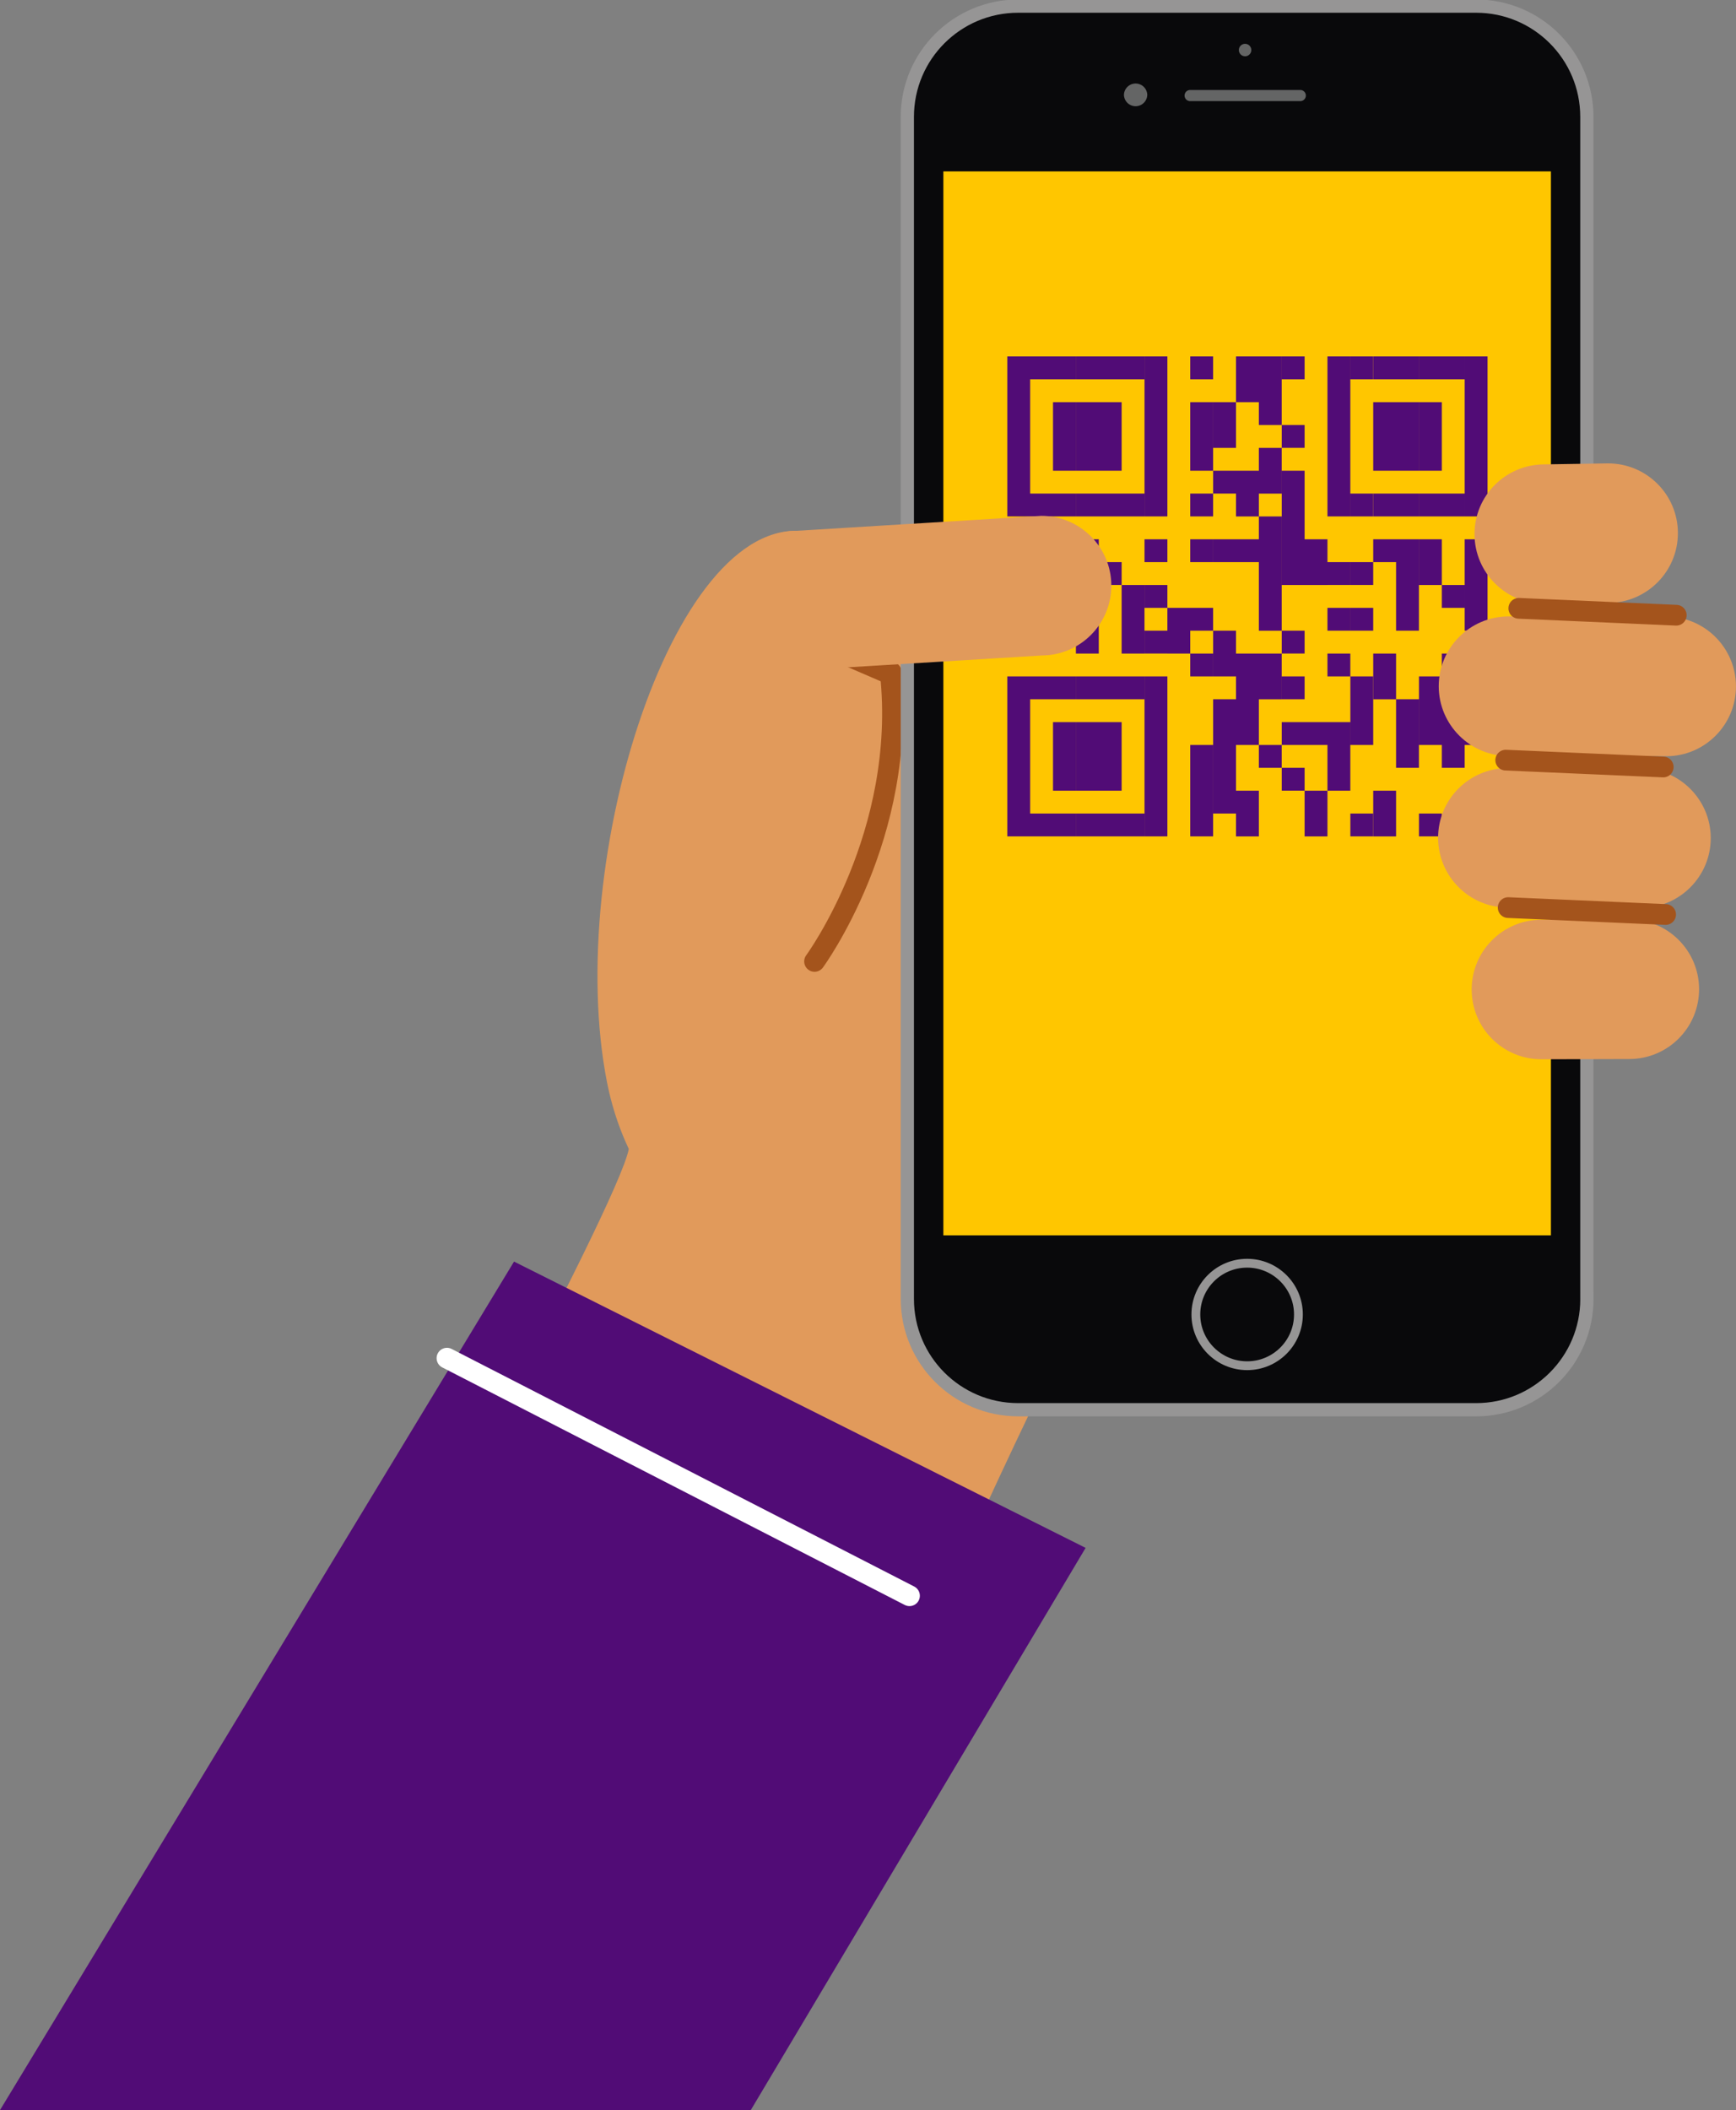 <svg width="377" height="458" fill="none" xmlns="http://www.w3.org/2000/svg"><rect width="100%" height="100%" fill="#808080" stroke="none"/><g clip-path="url(#a)"><path d="M176.287 115.584c-29.381-6.427-53.976 71.162-44.459 119.359 7.348 37.232 43.779 51.323 61.892 57.36 26.289 8.77 78.244 2.409 99.719-41.641 21.456-44.059-117.152-135.078-117.152-135.078Z" fill="#E19A5B"/><path d="M136.55 249.397c-2.365 12.482-57.589 113.77-57.589 113.77h118.614s32.696-72.892 34.661-72.622c1.965.26-95.686-41.148-95.686-41.148Z" fill="#E19A5B"/><path d="M176.892 208.677s20.236-27.549 16.455-62.623" stroke="#A4541C" stroke-width="4.5" stroke-miterlimit="10" stroke-linecap="round" stroke-linejoin="round"/><path d="M235.757 335.971 163.044 458H0l111.63-184.169 124.127 62.14Z" fill="#510C76"/><path d="m193.338 146.044-16.707-7.208" stroke="#A4541C" stroke-width="5.011" stroke-miterlimit="10" stroke-linecap="round" stroke-linejoin="round"/><path d="M97.065 294.795 197.51 346.36" stroke="#fff" stroke-width="4.5" stroke-miterlimit="10" stroke-linecap="round" stroke-linejoin="round"/><path d="M344.62 281.951c0 13.272-10.774 24.033-24.054 24.033h-99.458c-13.289 0-24.064-10.761-24.064-24.033V25.364c0-13.273 10.775-24.034 24.064-24.034h99.449c13.289 0 24.054 10.761 24.054 24.034V281.95h.009Z" fill="#09090B" stroke="#969595" stroke-width="2.871" stroke-miterlimit="10"/><path d="M336.807 37.204h-131.94v230.935h131.94V37.204Z" fill="#FFC600"/><path d="M283.586 20.741c0 .67-.54 1.21-1.211 1.21h-23.914c-.671 0-1.211-.54-1.211-1.21 0-.67.54-1.209 1.211-1.209h23.914c.671 0 1.211.54 1.211 1.21ZM249.148 20.592a2.534 2.534 0 0 1-5.066 0 2.534 2.534 0 0 1 5.066 0ZM271.74 10.864a1.35 1.35 0 0 1-2.7 0 1.35 1.35 0 0 1 2.7 0Z" fill="#646565"/><path d="M281.975 285.308c0 6.148-4.983 11.124-11.138 11.124-6.146 0-11.138-4.985-11.138-11.124 0-6.148 4.992-11.124 11.138-11.124s11.138 4.986 11.138 11.124Z" fill="#09090B" stroke="#969595" stroke-width="1.914" stroke-miterlimit="10"/><path d="M223.715 77.366h-4.963v34.72h4.963v-34.72ZM223.715 117.053h-4.963v9.924h4.963v-9.924ZM223.715 136.892h-4.963v4.958h4.963v-4.958ZM223.715 146.816h-4.963v34.721h4.963v-34.721ZM228.679 77.366h-4.964v4.957h4.964v-4.957ZM228.679 107.129h-4.964v4.957h4.964v-4.957ZM228.679 117.053h-4.964v19.839h4.964v-19.839ZM228.679 146.816h-4.964v4.958h4.964v-4.958ZM228.679 176.58h-4.964v4.957h4.964v-4.957ZM233.643 77.366h-4.964v4.957h4.964v-4.957ZM233.643 87.29h-4.964v14.882h4.964V87.29ZM233.643 107.129h-4.964v4.957h4.964v-4.957ZM233.643 117.053h-4.964v14.882h4.964v-14.882ZM233.643 146.816h-4.964v4.958h4.964v-4.958ZM233.643 156.74h-4.964v14.882h4.964V156.74ZM233.643 176.58h-4.964v4.957h4.964v-4.957ZM238.616 77.366h-4.964v4.957h4.964v-4.957ZM238.616 87.29h-4.964v14.882h4.964V87.29ZM238.616 107.129h-4.964v4.957h4.964v-4.957ZM238.616 117.053h-4.964v4.958h4.964v-4.958ZM238.616 131.935h-4.964v9.924h4.964v-9.924ZM238.616 146.816h-4.964v4.958h4.964v-4.958ZM238.616 156.74h-4.964v14.882h4.964V156.74ZM238.616 176.58h-4.964v4.957h4.964v-4.957ZM243.579 77.366h-4.963v4.957h4.963v-4.957ZM243.579 87.29h-4.963v14.882h4.963V87.29ZM243.579 107.129h-4.963v4.957h4.963v-4.957ZM243.579 122.011h-4.963v4.957h4.963v-4.957ZM243.579 146.816h-4.963v4.958h4.963v-4.958ZM243.579 156.74h-4.963v14.882h4.963V156.74ZM243.579 176.58h-4.963v4.957h4.963v-4.957ZM248.543 77.366h-4.964v4.957h4.964v-4.957ZM248.543 107.129h-4.964v4.957h4.964v-4.957ZM248.543 126.977h-4.964v14.882h4.964v-14.882ZM248.543 146.816h-4.964v4.958h4.964v-4.958ZM248.543 176.58h-4.964v4.957h4.964v-4.957ZM253.516 77.366h-4.964v34.72h4.964v-34.72ZM253.516 117.053h-4.964v4.958h4.964v-4.958ZM253.516 126.977h-4.964v4.958h4.964v-4.958ZM253.516 136.892h-4.964v4.958h4.964v-4.958ZM253.516 146.816h-4.964v34.721h4.964v-34.721ZM258.479 131.935h-4.963v9.924h4.963v-9.924ZM263.443 77.366h-4.964v4.957h4.964v-4.957ZM263.443 87.29h-4.964v14.882h4.964V87.29ZM263.443 107.129h-4.964v4.957h4.964v-4.957ZM263.443 117.053h-4.964v4.958h4.964v-4.958ZM263.443 131.935h-4.964v4.957h4.964v-4.957ZM263.443 141.859h-4.964v4.957h4.964v-4.957ZM263.443 161.698h-4.964v19.839h4.964v-19.839ZM268.416 87.29h-4.964v9.924h4.964V87.29ZM268.416 102.172h-4.964v4.957h4.964v-4.957ZM268.416 117.053h-4.964v4.958h4.964v-4.958ZM268.416 136.892h-4.964v9.924h4.964v-9.924ZM268.416 151.774h-4.964v24.806h4.964v-24.806ZM273.379 77.366h-4.963v9.924h4.963v-9.924ZM273.379 102.172h-4.963v9.924h4.963v-9.924ZM273.379 117.053h-4.963v4.958h4.963v-4.958ZM273.379 141.859h-4.963v19.839h4.963v-19.839ZM273.379 171.622h-4.963v9.924h4.963v-9.924ZM278.343 77.366h-4.964v14.881h4.964V77.366ZM278.343 97.214h-4.964v9.924h4.964v-9.924ZM278.343 112.096h-4.964v24.805h4.964v-24.805ZM278.343 141.859h-4.964v9.924h4.964v-9.924ZM278.343 161.698h-4.964v4.957h4.964v-4.957ZM283.316 77.366h-4.964v4.957h4.964v-4.957ZM283.316 92.247h-4.964v4.958h4.964v-4.958ZM283.316 102.172h-4.964v24.805h4.964v-24.805ZM283.316 136.892h-4.964v4.958h4.964v-4.958ZM283.316 146.816h-4.964v4.958h4.964v-4.958ZM283.316 156.74h-4.964v4.958h4.964v-4.958ZM283.316 166.655h-4.964v4.958h4.964v-4.958ZM288.279 117.053h-4.963v9.924h4.963v-9.924ZM288.279 156.74h-4.963v4.958h4.963v-4.958ZM288.279 171.622h-4.963v9.924h4.963v-9.924ZM293.243 77.366h-4.964v34.72h4.964v-34.72ZM293.243 122.011h-4.964v4.957h4.964v-4.957ZM293.243 131.935h-4.964v4.957h4.964v-4.957ZM293.243 141.859h-4.964v4.957h4.964v-4.957ZM293.243 156.74h-4.964v14.882h4.964V156.74ZM298.216 77.366h-4.964v4.957h4.964v-4.957ZM298.216 107.129h-4.964v4.957h4.964v-4.957ZM298.216 122.011h-4.964v4.957h4.964v-4.957ZM298.216 131.935h-4.964v4.957h4.964v-4.957ZM298.216 146.816h-4.964v14.882h4.964v-14.882ZM298.216 176.58h-4.964v4.957h4.964v-4.957Z" fill="#510C76"/><path d="M303.179 77.366h-4.963v4.957h4.963v-4.957ZM303.179 87.29h-4.963v14.882h4.963V87.29ZM303.179 107.129h-4.963v4.957h4.963v-4.957ZM303.179 117.053h-4.963v4.958h4.963v-4.958ZM303.179 141.859h-4.963v9.924h4.963v-9.924ZM303.179 171.622h-4.963v9.924h4.963v-9.924ZM308.143 77.366h-4.964v4.957h4.964v-4.957ZM308.143 87.29h-4.964v14.882h4.964V87.29ZM308.143 107.129h-4.964v4.957h4.964v-4.957ZM308.143 117.053h-4.964v19.839h4.964v-19.839ZM308.143 151.774h-4.964v14.881h4.964v-14.881ZM313.116 77.366h-4.964v4.957h4.964v-4.957ZM313.116 87.29h-4.964v14.882h4.964V87.29ZM313.116 107.129h-4.964v4.957h4.964v-4.957ZM313.116 117.053h-4.964v9.924h4.964v-9.924ZM313.116 146.816h-4.964v14.882h4.964v-14.882ZM313.116 176.58h-4.964v4.957h4.964v-4.957ZM318.079 77.366h-4.963v4.957h4.963v-4.957ZM318.079 107.129h-4.963v4.957h4.963v-4.957ZM318.079 126.977h-4.963v4.958h4.963v-4.958ZM318.079 141.859h-4.963v4.957h4.963v-4.957ZM318.079 151.774h-4.963v14.881h4.963v-14.881ZM323.043 77.366h-4.963v34.72h4.963v-34.72ZM323.043 117.053h-4.963v19.839h4.963v-19.839ZM323.043 151.774h-4.963v9.924h4.963v-9.924ZM323.043 171.622h-4.963v4.958h4.963v-4.958Z" fill="#510C76"/><path d="M335.345 100.795c-8.381.019-15.152 6.799-15.133 15.17.028 8.371 6.835 15.133 15.217 15.114l13.829-.214c8.372-.028 15.151-6.827 15.124-15.198-.028-8.371-6.836-15.114-15.208-15.086l-13.829.214ZM327.578 133.795c-8.381.019-15.161 6.827-15.133 15.198.028 8.361 6.845 15.132 15.208 15.105l34.223.046c8.372-.019 15.143-6.836 15.115-15.188-.019-8.371-6.826-15.142-15.198-15.115l-34.215-.046ZM327.429 166.711c-8.381.019-15.151 6.809-15.123 15.179.028 8.362 6.826 15.133 15.216 15.105l28.851.065c8.372-.018 15.161-6.827 15.142-15.188-.028-8.371-6.854-15.124-15.235-15.096l-28.851-.065ZM334.712 199.627c-8.382.019-15.142 6.827-15.115 15.189.019 8.38 6.827 15.133 15.199 15.105l19.062-.056c8.372-.019 15.143-6.808 15.124-15.189-.019-8.361-6.826-15.132-15.198-15.114l-19.072.065Z" fill="#E19A5B"/><path d="m327.522 196.995 34.196 1.498M326.992 164.99l34.205 1.489M329.832 132.037l34.196 1.497" stroke="#A4541C" stroke-width="4.5" stroke-miterlimit="10" stroke-linecap="round" stroke-linejoin="round"/><path d="M173.037 115.212c-8.363.027-15.143 6.817-15.124 15.197.019 8.362 6.854 15.124 15.207 15.105l53.091-3.237c8.372-.027 15.152-6.826 15.133-15.197-.028-8.381-6.854-15.133-15.226-15.115l-53.081 3.247Z" fill="#E19A5B"/></g><defs><clipPath id="a"><path fill="#fff" d="M0 0h377v458H0z"/></clipPath></defs></svg>